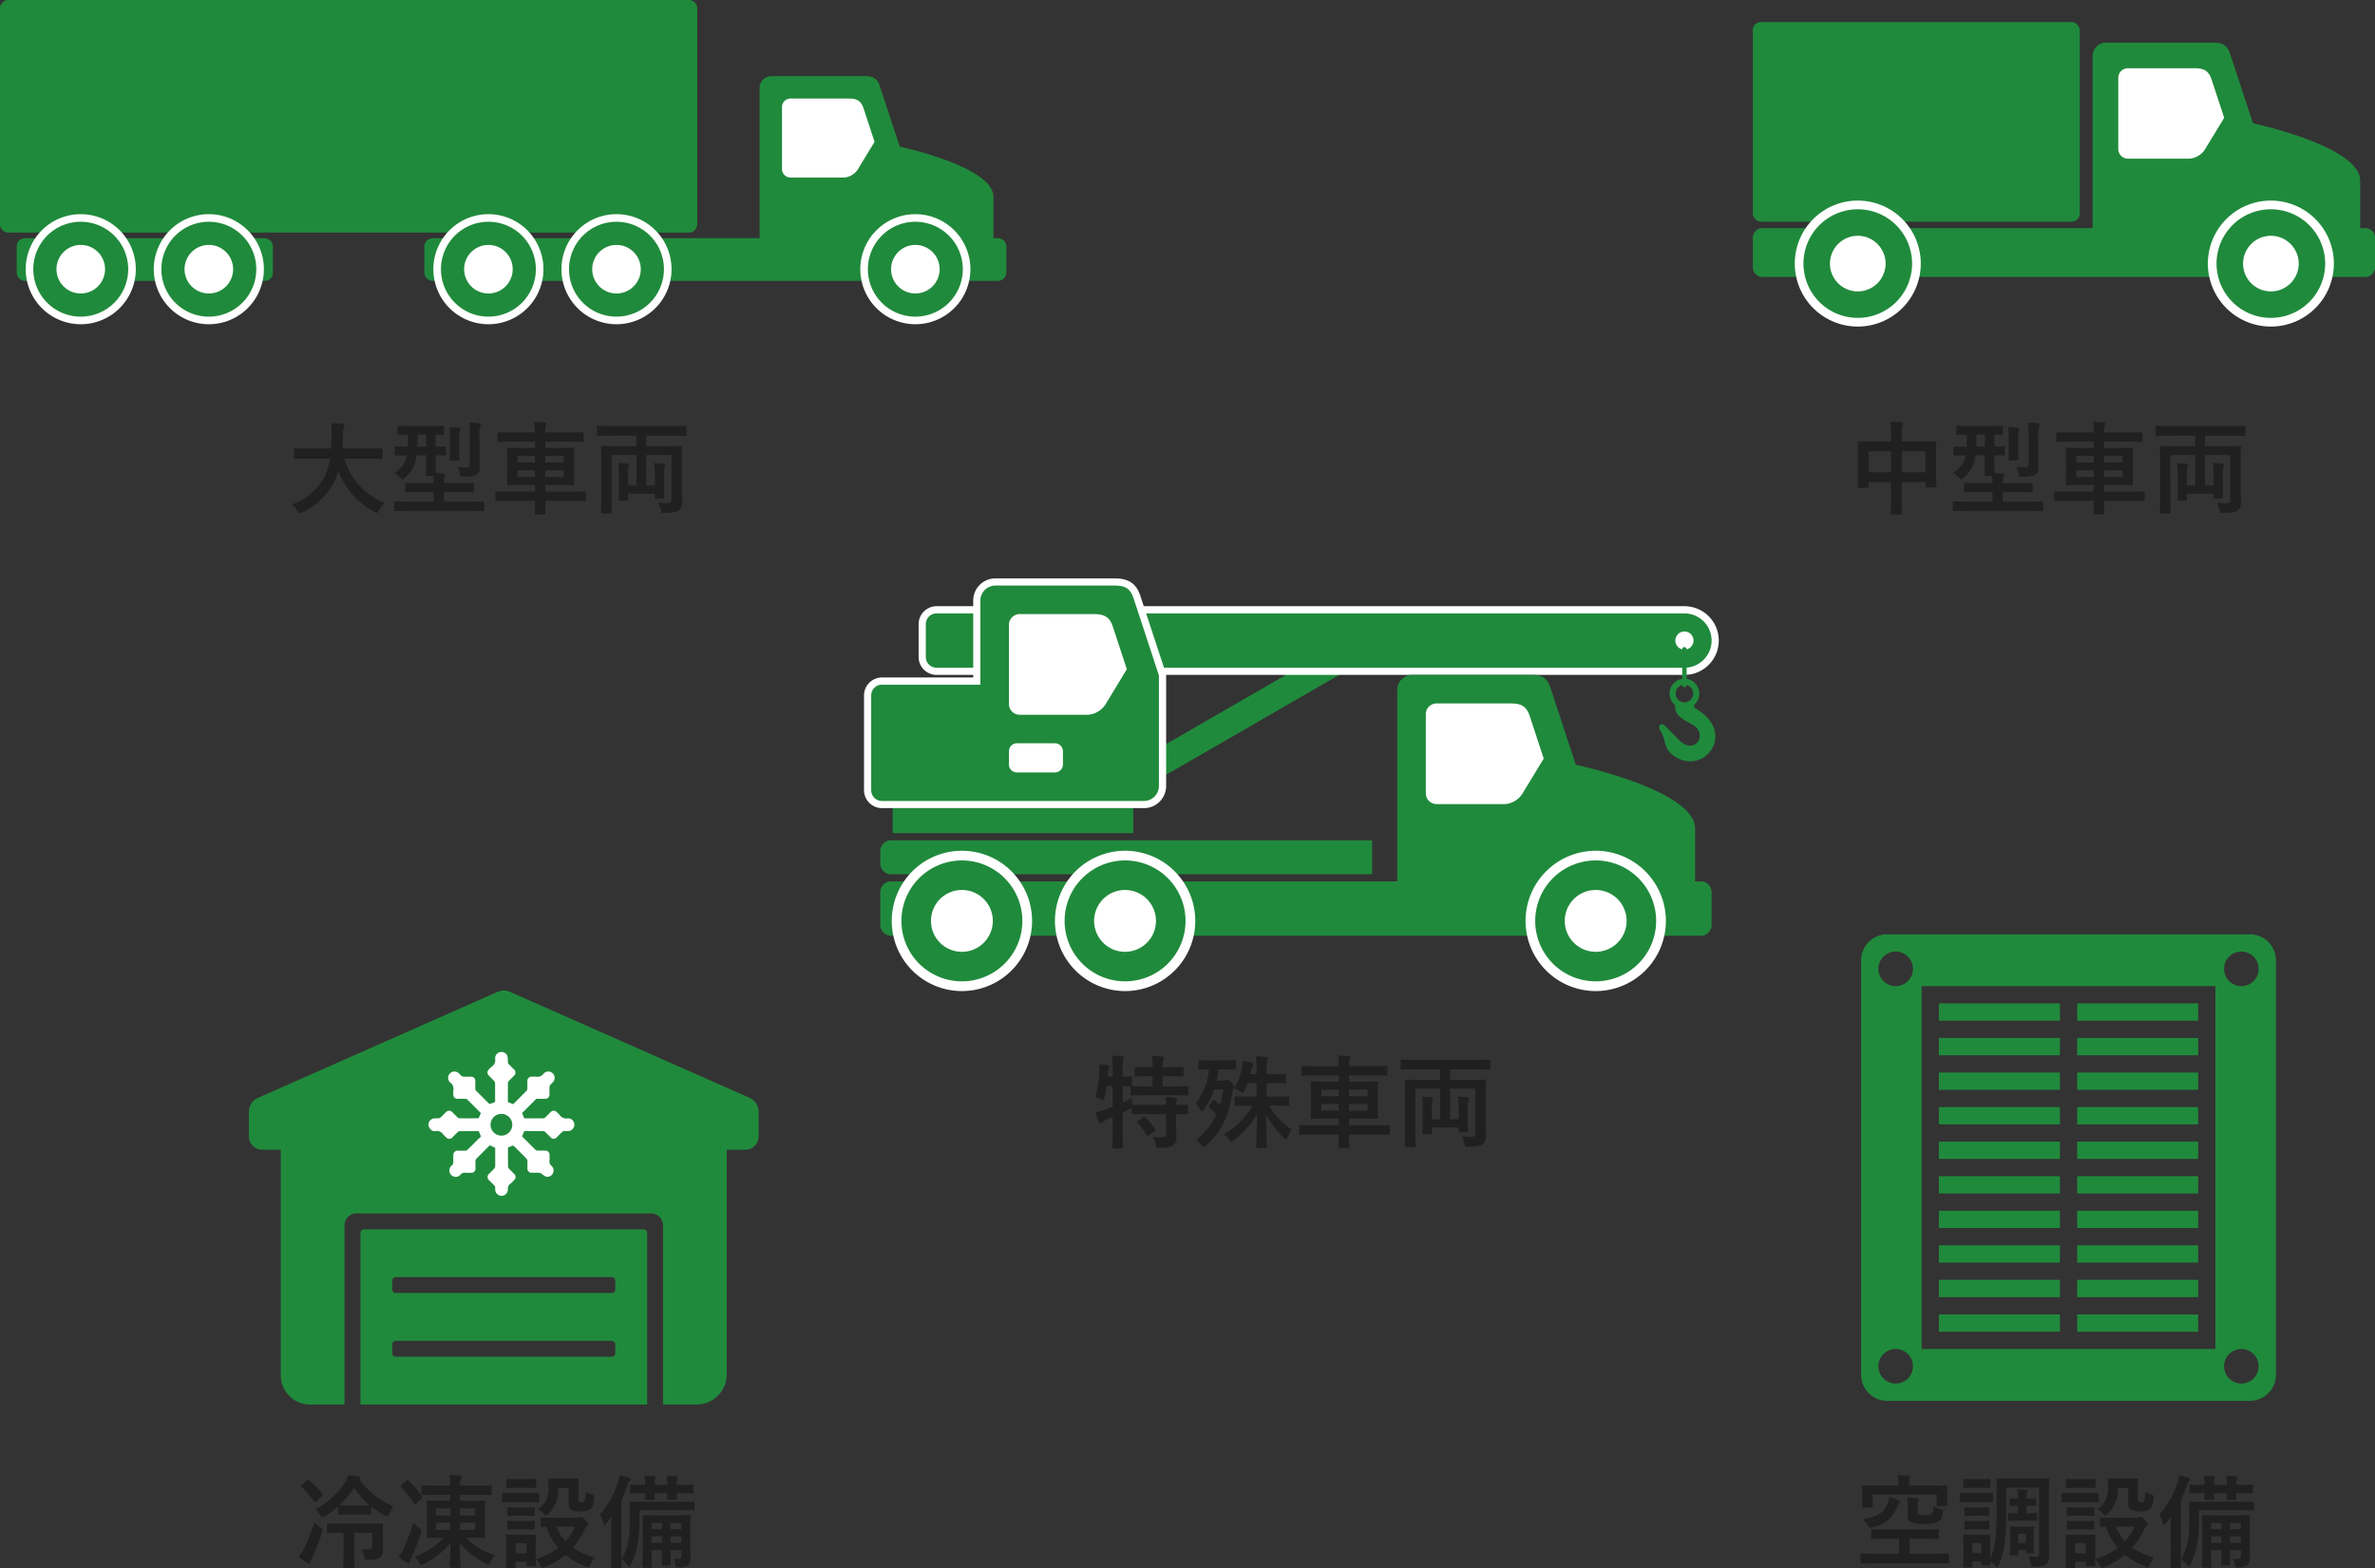 <svg xmlns="http://www.w3.org/2000/svg" width="375.741" height="248.15" viewBox="0 0 375.741 248.15">
  <rect x="0" y="0" width="375.741" height="248.15" fill="#333333" stroke="none"/>
  <g id="Group_2148" data-name="Group 2148" transform="translate(-819 -1290)">
    <g id="Group_2114" data-name="Group 2114" transform="translate(819 1290)">
      <g id="Group_2104" data-name="Group 2104" transform="translate(0 0)">
        <path id="Path_2658" data-name="Path 2658" d="M186.462,361.818a1.337,1.337,0,0,1-1.336-1.335V356.4a1.338,1.338,0,0,1,1.336-1.335h51.705v-23.8a1.863,1.863,0,0,1,1.852-1.846h14.787c1.207,0,1.942.262,2.369,1.545l3.16,9.612c3.626.808,14.818,3.782,14.818,7.924v6.566h.714A1.338,1.338,0,0,1,277.2,356.4v4.082a1.337,1.337,0,0,1-1.335,1.335Z" transform="translate(-117.992 -317.372)" fill="#208a3c" fill-rule="evenodd"/>
        <path id="Path_2659" data-name="Path 2659" d="M249.117,332.768h-9.193a1.338,1.338,0,0,0-1.336,1.335v9.832a1.338,1.338,0,0,0,1.336,1.335h8.548a2.863,2.863,0,0,0,2.065-1.215l2.694-4.437-1.744-5.3C251.059,333.032,250.324,332.768,249.117,332.768Z" transform="translate(-114.869 -317.176)" fill="#fff" fill-rule="evenodd"/>
        <path id="Path_2675" data-name="Path 2675" d="M1.335,0H108.974a1.334,1.334,0,0,1,1.334,1.334V35.471a1.334,1.334,0,0,1-1.334,1.334H1.335A1.335,1.335,0,0,1,0,35.47V1.335A1.335,1.335,0,0,1,1.335,0Z" fill="#208a3c"/>
        <g id="Group_2098" data-name="Group 2098" transform="translate(88.824 33.893)">
          <path id="Path_2660" data-name="Path 2660" d="M214.328,350.059a8.709,8.709,0,1,1-8.709,8.709A8.708,8.708,0,0,1,214.328,350.059Z" transform="translate(-205.619 -350.059)" fill="#fff" fill-rule="evenodd"/>
          <path id="Path_2661" data-name="Path 2661" d="M214.262,351.193a7.508,7.508,0,1,1-7.51,7.508A7.508,7.508,0,0,1,214.262,351.193Z" transform="translate(-205.553 -349.993)" fill="#208a3c" fill-rule="evenodd"/>
          <path id="Path_2662" data-name="Path 2662" d="M214.059,354.658a3.841,3.841,0,1,1-3.841,3.841A3.841,3.841,0,0,1,214.059,354.658Z" transform="translate(-205.35 -349.79)" fill="#fff" fill-rule="evenodd"/>
        </g>
        <rect id="Rectangle_13655" data-name="Rectangle 13655" width="40.534" height="6.752" rx="1.261" transform="translate(2.639 37.696)" fill="#208a3c"/>
        <g id="Group_2101" data-name="Group 2101" transform="translate(4.067 33.893)">
          <g id="Group_2099" data-name="Group 2099">
            <path id="Path_2663" data-name="Path 2663" d="M134.249,350.059a8.709,8.709,0,1,1-8.709,8.709A8.709,8.709,0,0,1,134.249,350.059Z" transform="translate(-125.54 -350.059)" fill="#fff" fill-rule="evenodd"/>
            <path id="Path_2664" data-name="Path 2664" d="M134.182,351.193a7.508,7.508,0,1,1-7.508,7.508A7.508,7.508,0,0,1,134.182,351.193Z" transform="translate(-125.474 -349.993)" fill="#208a3c" fill-rule="evenodd"/>
            <path id="Path_2665" data-name="Path 2665" d="M133.98,354.658a3.841,3.841,0,1,1-3.84,3.841A3.841,3.841,0,0,1,133.98,354.658Z" transform="translate(-125.271 -349.79)" fill="#fff" fill-rule="evenodd"/>
          </g>
          <g id="Group_2100" data-name="Group 2100" transform="translate(20.262)">
            <path id="Path_2666" data-name="Path 2666" d="M153.393,350.059a8.709,8.709,0,1,1-8.709,8.709A8.709,8.709,0,0,1,153.393,350.059Z" transform="translate(-144.684 -350.059)" fill="#fff" fill-rule="evenodd"/>
            <path id="Path_2667" data-name="Path 2667" d="M153.326,351.193a7.508,7.508,0,1,1-7.508,7.508A7.508,7.508,0,0,1,153.326,351.193Z" transform="translate(-144.618 -349.993)" fill="#208a3c" fill-rule="evenodd"/>
            <path id="Path_2668" data-name="Path 2668" d="M153.124,354.658a3.841,3.841,0,1,1-3.84,3.841A3.84,3.84,0,0,1,153.124,354.658Z" transform="translate(-144.415 -349.79)" fill="#fff" fill-rule="evenodd"/>
          </g>
        </g>
        <g id="Group_2102" data-name="Group 2102" transform="translate(68.562 33.893)">
          <path id="Path_2669" data-name="Path 2669" d="M195.184,350.059a8.709,8.709,0,1,1-8.709,8.709A8.709,8.709,0,0,1,195.184,350.059Z" transform="translate(-186.475 -350.059)" fill="#fff" fill-rule="evenodd"/>
          <path id="Path_2670" data-name="Path 2670" d="M195.117,351.193a7.508,7.508,0,1,1-7.508,7.508A7.508,7.508,0,0,1,195.117,351.193Z" transform="translate(-186.409 -349.993)" fill="#208a3c" fill-rule="evenodd"/>
          <path id="Path_2671" data-name="Path 2671" d="M194.915,354.658a3.841,3.841,0,1,1-3.841,3.841A3.84,3.84,0,0,1,194.915,354.658Z" transform="translate(-186.206 -349.79)" fill="#fff" fill-rule="evenodd"/>
        </g>
        <g id="Group_2103" data-name="Group 2103" transform="translate(136.106 33.893)">
          <path id="Path_2672" data-name="Path 2672" d="M259,350.059a8.709,8.709,0,1,1-8.709,8.709A8.709,8.709,0,0,1,259,350.059Z" transform="translate(-250.291 -350.059)" fill="#fff" fill-rule="evenodd"/>
          <path id="Path_2673" data-name="Path 2673" d="M258.933,351.193a7.508,7.508,0,1,1-7.508,7.508A7.508,7.508,0,0,1,258.933,351.193Z" transform="translate(-250.225 -349.993)" fill="#208a3c" fill-rule="evenodd"/>
          <path id="Path_2674" data-name="Path 2674" d="M258.731,354.658a3.841,3.841,0,1,1-3.84,3.841A3.84,3.84,0,0,1,258.731,354.658Z" transform="translate(-250.022 -349.79)" fill="#fff" fill-rule="evenodd"/>
        </g>
      </g>
      <path id="Path_2720" data-name="Path 2720" d="M-25.312-7.552a9.671,9.671,0,0,1-.864,2.832A9.261,9.261,0,0,1-31.36-.32,4.956,4.956,0,0,1-30.448.688c.176.272.24.368.368.368A1.278,1.278,0,0,0-29.7.928a10.5,10.5,0,0,0,5.12-4.992A9.3,9.3,0,0,0-23.968-5.6a12.26,12.26,0,0,0,5.7,6.464,1.029,1.029,0,0,0,.368.16c.128,0,.192-.128.336-.4a5.336,5.336,0,0,1,.928-1.2,10.681,10.681,0,0,1-6.4-6.976h3.824c1.44,0,1.936.032,2.032.032.16,0,.176-.016.176-.192V-9.024c0-.16-.016-.176-.176-.176-.1,0-.592.032-2.032.032h-4.128c.064-.688.08-1.424.1-2.208A2.768,2.768,0,0,1-23.1-12.5a.672.672,0,0,0,.1-.336c0-.112-.128-.192-.288-.224a18.409,18.409,0,0,0-1.84-.128,12.535,12.535,0,0,1,.08,1.856c-.016.784-.032,1.5-.08,2.16H-28.8c-1.44,0-1.936-.032-2.032-.032-.16,0-.176.016-.176.176v1.312c0,.176.016.192.176.192.1,0,.592-.032,2.032-.032ZM-3.024.688C-1.616.688-1.136.72-1.04.72-.88.72-.88.7-.88.544V-.624c0-.144,0-.16-.16-.16-.1,0-.576.032-1.984.032h-4.24v-1.52h2.352c1.568,0,2.112.032,2.208.032.16,0,.176-.016.176-.176V-3.552c0-.176-.016-.192-.176-.192-.1,0-.64.032-2.208.032H-7.264a2.8,2.8,0,0,1,.1-.976.8.8,0,0,0,.08-.336c0-.1-.1-.176-.224-.192-.432-.048-.832-.08-1.264-.1-.016-.272-.016-.752-.016-1.52V-8.1c1.008.016,1.392.032,1.472.032.16,0,.176-.016.176-.192V-9.328c0-.16-.016-.176-.176-.176-.08,0-.464.032-1.472.032v-1.9c.768.016,1.072.032,1.152.032.16,0,.176-.016.176-.176v-1.056c0-.16-.016-.176-.176-.176-.1,0-.56.032-1.952.032h-3.1c-1.392,0-1.856-.032-1.952-.032-.16,0-.176.016-.176.176v1.056c0,.16.016.176.176.176.08,0,.464-.016,1.472-.032v.816c0,.4-.016.752-.032,1.088-1.312,0-1.808-.032-1.888-.032-.16,0-.176.016-.176.176v1.072c0,.176.016.192.176.192.08,0,.544-.016,1.744-.032a5.53,5.53,0,0,1-.224.864,4.223,4.223,0,0,1-1.776,1.9,3.842,3.842,0,0,1,.912.736c.192.208.272.3.368.3.08,0,.176-.08.352-.24a4.754,4.754,0,0,0,1.568-2.128A6.777,6.777,0,0,0-11.6-8.1h1.5v1.264c0,1.168-.032,1.7-.032,1.792,0,.176.016.192.176.192h1.008c.032.384.048.736.048,1.136h-2.112c-1.552,0-2.1-.032-2.192-.032-.176,0-.192.016-.192.192v1.136c0,.16.016.176.192.176.1,0,.64-.032,2.192-.032H-8.9v1.52h-4.1c-1.408,0-1.9-.032-2-.032-.16,0-.16.016-.16.16V.544c0,.16,0,.176.16.176.1,0,.592-.032,2-.032Zm-8.448-10.16c.016-.272.016-.576.016-.88v-1.024h1.36v1.9Zm9.808-1.808a3.965,3.965,0,0,1,.112-1.344.893.893,0,0,0,.1-.368c0-.08-.1-.16-.256-.176-.56-.064-.992-.1-1.6-.112a10.55,10.55,0,0,1,.128,2.032V-6.72c0,.384-.128.528-.592.528a11.689,11.689,0,0,1-1.344-.1,3.83,3.83,0,0,1,.352,1.072c.08.5.1.5.576.5a4.135,4.135,0,0,0,2.08-.32A1.072,1.072,0,0,0-1.648-6.1c0-.56-.016-1.28-.016-2.112Zm-4.656,2.3c0,.976-.032,1.424-.032,1.52,0,.176.016.192.176.192h1.168c.176,0,.192-.016.192-.192,0-.1-.032-.544-.032-1.52V-10.96a2.805,2.805,0,0,1,.1-1.056.526.526,0,0,0,.064-.272c0-.08-.08-.16-.24-.176-.544-.048-.9-.08-1.5-.1a9.077,9.077,0,0,1,.112,1.6ZM7.12-.9C7.1.352,7.088.992,7.088,1.072c0,.16.016.176.176.176H8.592c.176,0,.192-.016.192-.176,0-.064-.032-.72-.032-1.968H13.04c1.408,0,1.888.032,1.984.032.144,0,.16-.016.16-.176V-2.208c0-.16-.016-.176-.16-.176-.1,0-.576.032-1.984.032H8.752V-3.408h2.176c1.568,0,2.128.032,2.224.032.16,0,.176-.016.176-.176,0-.1-.032-.512-.032-1.52V-7.584c0-.992.032-1.424.032-1.52,0-.176-.016-.192-.176-.192-.1,0-.656.032-2.224.032H8.752v-.992H12.56c1.472,0,1.984.032,2.08.032.16,0,.176-.016.176-.192v-1.168c0-.144-.016-.16-.176-.16-.1,0-.608.032-2.08.032H8.752a3.063,3.063,0,0,1,.1-1.088.562.562,0,0,0,.08-.32c0-.08-.1-.16-.24-.176-.544-.064-1.1-.1-1.7-.112a12.251,12.251,0,0,1,.128,1.7H3.456c-1.472,0-1.968-.032-2.064-.032-.176,0-.192.016-.192.16v1.168c0,.176.016.192.192.192.1,0,.592-.032,2.064-.032H7.12v.992H5.1C3.552-9.264,2.992-9.3,2.88-9.3c-.16,0-.176.016-.176.192,0,.1.032.528.032,1.52v2.512c0,1.008-.032,1.424-.032,1.52,0,.16.016.176.176.176.112,0,.672-.032,2.224-.032H7.12v1.056h-4.1c-1.408,0-1.888-.032-1.984-.032-.144,0-.16.016-.16.176V-1.04c0,.16.016.176.16.176.1,0,.576-.032,1.984-.032Zm4.544-3.776H8.752v-1.04h2.912Zm0-3.328v1.04H8.752V-8Zm-7.3,1.04V-8H7.12v1.04Zm0,2.288v-1.04H7.12v1.04Zm18.8-6.528v1.648H19.984c-1.568,0-2.112-.032-2.224-.032-.16,0-.176.016-.176.176,0,.112.032.816.032,2.3v5.776c0,1.488-.032,2.16-.032,2.272,0,.16.016.176.176.176H19.1c.16,0,.176-.016.176-.176,0-.1-.032-.784-.032-2.176V-8.144h3.936v4.832H21.856v-1.44a6.152,6.152,0,0,1,.064-1.456,1.377,1.377,0,0,0,.112-.4c0-.08-.08-.16-.24-.176-.4-.048-1.04-.08-1.5-.1A14.618,14.618,0,0,1,20.4-4.752v2.208c0,.912-.032,1.328-.032,1.44,0,.16.016.176.176.176H21.68c.16,0,.176-.016.176-.176v-.912H26.08v.592c0,.16.016.176.176.176h1.136c.16,0,.176-.016.176-.176,0-.1-.032-.48-.032-1.392V-4.752A6.152,6.152,0,0,1,27.6-6.24a1.082,1.082,0,0,0,.112-.368c0-.08-.08-.16-.24-.176-.368-.048-1.008-.08-1.5-.1a14.244,14.244,0,0,1,.112,2.128v1.44H24.736V-8.144H28.72v7.088c0,.416-.128.512-.512.512-.464,0-1.04,0-1.632-.048a4,4,0,0,1,.448,1.1c.1.512.1.512.608.5,1.408-.016,2-.16,2.3-.416A1.61,1.61,0,0,0,30.4-.72c0-.56-.032-1.392-.032-2.784V-6.992c0-1.52.032-2.32.032-2.416,0-.16-.016-.176-.176-.176-.112,0-.656.032-2.224.032H24.72V-11.2h4.192c1.44,0,1.92.032,2.016.032.16,0,.176-.016.176-.176V-12.56c0-.176-.016-.192-.176-.192-.1,0-.576.032-2.016.032H19.1c-1.44,0-1.92-.032-2.016-.032-.16,0-.176.016-.176.192v1.216c0,.16.016.176.176.176.1,0,.576-.032,2.016-.032Z" transform="translate(77.513 80.152)" fill="#212020"/>
    </g>
    <g id="Group_2113" data-name="Group 2113" transform="translate(1096.307 1293.494)">
      <path id="Path_2719" data-name="Path 2719" d="M-24.96-10.288h-2.9c-1.536,0-2.064-.032-2.176-.032-.16,0-.176.016-.176.176,0,.1.032.608.032,2.24v1.648c0,2.56-.032,3.04-.032,3.136,0,.176.016.192.176.192h1.36c.16,0,.176-.016.176-.192v-.736h3.536v2c0,1.888-.032,2.832-.032,2.928,0,.16.016.176.176.176h1.424c.16,0,.176-.016.176-.176,0-.08-.032-1.056-.032-2.96V-3.856H-19.5v.672c0,.16.016.176.176.176h1.36c.16,0,.176-.016.176-.176,0-.1-.032-.56-.032-3.12V-8.16c0-1.392.032-1.888.032-1.984,0-.16-.016-.176-.176-.176-.112,0-.64.032-2.176.032h-3.1v-1.2a3.809,3.809,0,0,1,.128-1.3.728.728,0,0,0,.08-.32c0-.112-.128-.176-.272-.192-.544-.064-1.184-.1-1.776-.112a11.987,11.987,0,0,1,.128,2.048ZM-19.5-8.736v3.328h-3.744V-8.736Zm-8.992,0h3.536v3.328H-28.5ZM-3.024.688C-1.616.688-1.136.72-1.04.72-.88.72-.88.7-.88.544V-.624c0-.144,0-.16-.16-.16-.1,0-.576.032-1.984.032h-4.24v-1.52h2.352c1.568,0,2.112.032,2.208.032.16,0,.176-.016.176-.176V-3.552c0-.176-.016-.192-.176-.192-.1,0-.64.032-2.208.032H-7.264a2.8,2.8,0,0,1,.1-.976.8.8,0,0,0,.08-.336c0-.1-.1-.176-.224-.192-.432-.048-.832-.08-1.264-.1-.016-.272-.016-.752-.016-1.52V-8.1c1.008.016,1.392.032,1.472.032.16,0,.176-.016.176-.192V-9.328c0-.16-.016-.176-.176-.176-.08,0-.464.032-1.472.032v-1.9c.768.016,1.072.032,1.152.032.16,0,.176-.016.176-.176v-1.056c0-.16-.016-.176-.176-.176-.1,0-.56.032-1.952.032h-3.1c-1.392,0-1.856-.032-1.952-.032-.16,0-.176.016-.176.176v1.056c0,.16.016.176.176.176.08,0,.464-.016,1.472-.032v.816c0,.4-.016.752-.032,1.088-1.312,0-1.808-.032-1.888-.032-.16,0-.176.016-.176.176v1.072c0,.176.016.192.176.192.08,0,.544-.016,1.744-.032a5.53,5.53,0,0,1-.224.864,4.223,4.223,0,0,1-1.776,1.9,3.842,3.842,0,0,1,.912.736c.192.208.272.3.368.3.08,0,.176-.08.352-.24a4.754,4.754,0,0,0,1.568-2.128A6.777,6.777,0,0,0-11.6-8.1h1.5v1.264c0,1.168-.032,1.7-.032,1.792,0,.176.016.192.176.192h1.008c.032.384.048.736.048,1.136h-2.112c-1.552,0-2.1-.032-2.192-.032-.176,0-.192.016-.192.192v1.136c0,.16.016.176.192.176.1,0,.64-.032,2.192-.032H-8.9v1.52h-4.1c-1.408,0-1.9-.032-2-.032-.16,0-.16.016-.16.16V.544c0,.16,0,.176.16.176.1,0,.592-.032,2-.032Zm-8.448-10.16c.016-.272.016-.576.016-.88v-1.024h1.36v1.9Zm9.808-1.808a3.965,3.965,0,0,1,.112-1.344.893.893,0,0,0,.1-.368c0-.08-.1-.16-.256-.176-.56-.064-.992-.1-1.6-.112a10.55,10.55,0,0,1,.128,2.032V-6.72c0,.384-.128.528-.592.528a11.689,11.689,0,0,1-1.344-.1,3.83,3.83,0,0,1,.352,1.072c.08.5.1.5.576.5a4.135,4.135,0,0,0,2.08-.32A1.072,1.072,0,0,0-1.648-6.1c0-.56-.016-1.28-.016-2.112Zm-4.656,2.3c0,.976-.032,1.424-.032,1.52,0,.176.016.192.176.192h1.168c.176,0,.192-.016.192-.192,0-.1-.032-.544-.032-1.52V-10.96a2.805,2.805,0,0,1,.1-1.056.526.526,0,0,0,.064-.272c0-.08-.08-.16-.24-.176-.544-.048-.9-.08-1.5-.1a9.077,9.077,0,0,1,.112,1.6ZM7.12-.9C7.1.352,7.088.992,7.088,1.072c0,.16.016.176.176.176H8.592c.176,0,.192-.016.192-.176,0-.064-.032-.72-.032-1.968H13.04c1.408,0,1.888.032,1.984.032.144,0,.16-.016.16-.176V-2.208c0-.16-.016-.176-.16-.176-.1,0-.576.032-1.984.032H8.752V-3.408h2.176c1.568,0,2.128.032,2.224.032.16,0,.176-.016.176-.176,0-.1-.032-.512-.032-1.52V-7.584c0-.992.032-1.424.032-1.52,0-.176-.016-.192-.176-.192-.1,0-.656.032-2.224.032H8.752v-.992H12.56c1.472,0,1.984.032,2.08.032.16,0,.176-.016.176-.192v-1.168c0-.144-.016-.16-.176-.16-.1,0-.608.032-2.08.032H8.752a3.063,3.063,0,0,1,.1-1.088.562.562,0,0,0,.08-.32c0-.08-.1-.16-.24-.176-.544-.064-1.1-.1-1.7-.112a12.251,12.251,0,0,1,.128,1.7H3.456c-1.472,0-1.968-.032-2.064-.032-.176,0-.192.016-.192.16v1.168c0,.176.016.192.192.192.1,0,.592-.032,2.064-.032H7.12v.992H5.1C3.552-9.264,2.992-9.3,2.88-9.3c-.16,0-.176.016-.176.192,0,.1.032.528.032,1.52v2.512c0,1.008-.032,1.424-.032,1.52,0,.16.016.176.176.176.112,0,.672-.032,2.224-.032H7.12v1.056h-4.1c-1.408,0-1.888-.032-1.984-.032-.144,0-.16.016-.16.176V-1.04c0,.16.016.176.16.176.1,0,.576-.032,1.984-.032Zm4.544-3.776H8.752v-1.04h2.912Zm0-3.328v1.04H8.752V-8Zm-7.3,1.04V-8H7.12v1.04Zm0,2.288v-1.04H7.12v1.04Zm18.8-6.528v1.648H19.984c-1.568,0-2.112-.032-2.224-.032-.16,0-.176.016-.176.176,0,.112.032.816.032,2.3v5.776c0,1.488-.032,2.16-.032,2.272,0,.16.016.176.176.176H19.1c.16,0,.176-.016.176-.176,0-.1-.032-.784-.032-2.176V-8.144h3.936v4.832H21.856v-1.44a6.152,6.152,0,0,1,.064-1.456,1.377,1.377,0,0,0,.112-.4c0-.08-.08-.16-.24-.176-.4-.048-1.04-.08-1.5-.1A14.618,14.618,0,0,1,20.4-4.752v2.208c0,.912-.032,1.328-.032,1.44,0,.16.016.176.176.176H21.68c.16,0,.176-.016.176-.176v-.912H26.08v.592c0,.16.016.176.176.176h1.136c.16,0,.176-.016.176-.176,0-.1-.032-.48-.032-1.392V-4.752A6.152,6.152,0,0,1,27.6-6.24a1.082,1.082,0,0,0,.112-.368c0-.08-.08-.16-.24-.176-.368-.048-1.008-.08-1.5-.1a14.244,14.244,0,0,1,.112,2.128v1.44H24.736V-8.144H28.72v7.088c0,.416-.128.512-.512.512-.464,0-1.04,0-1.632-.048a4,4,0,0,1,.448,1.1c.1.512.1.512.608.5,1.408-.016,2-.16,2.3-.416A1.61,1.61,0,0,0,30.4-.72c0-.56-.032-1.392-.032-2.784V-6.992c0-1.52.032-2.32.032-2.416,0-.16-.016-.176-.176-.176-.112,0-.656.032-2.224.032H24.72V-11.2h4.192c1.44,0,1.92.032,2.016.032.16,0,.176-.016.176-.176V-12.56c0-.176-.016-.192-.176-.192-.1,0-.576.032-2.016.032H19.1c-1.44,0-1.92-.032-2.016-.032-.16,0-.176.016-.176.192v1.216c0,.16.016.176.176.176.1,0,.576-.032,2.016-.032Z" transform="translate(46.818 76.658)" fill="#212020"/>
      <g id="Group_2107" data-name="Group 2107" transform="translate(0 0)">
        <path id="Path_2676" data-name="Path 2676" d="M267.473,282.39V255.149a2.132,2.132,0,0,1,2.12-2.114h16.922c1.381,0,2.223.3,2.712,1.77l3.616,11c4.151.925,16.959,4.329,16.959,9.072v7.515h.818a1.529,1.529,0,0,1,1.527,1.526v4.672a1.531,1.531,0,0,1-1.527,1.529H215.242a1.532,1.532,0,0,1-1.529-1.529v-4.672a1.53,1.53,0,0,1,1.529-1.526Z" transform="translate(-213.713 -249.787)" fill="#208a3c" fill-rule="evenodd"/>
        <rect id="Rectangle_13656" data-name="Rectangle 13656" width="51.721" height="31.583" rx="1.261" transform="translate(0)" fill="#208a3c"/>
        <path id="Path_2677" data-name="Path 2677" d="M273.493,256.385H262.97a1.53,1.53,0,0,0-1.527,1.527v11.252a1.53,1.53,0,0,0,1.527,1.527h9.784a3.275,3.275,0,0,0,2.362-1.391l3.083-5.078-2-6.07C275.716,256.685,274.873,256.385,273.493,256.385Z" transform="translate(-203.626 -249.079)" fill="#fff" fill-rule="evenodd"/>
        <g id="Group_2105" data-name="Group 2105" transform="translate(6.639 28.251)">
          <path id="Path_2678" data-name="Path 2678" d="M229.16,273.676a9.967,9.967,0,1,1-9.966,9.967A9.966,9.966,0,0,1,229.16,273.676Z" transform="translate(-219.194 -273.676)" fill="#fff" fill-rule="evenodd"/>
          <path id="Path_2679" data-name="Path 2679" d="M228.921,274.81a8.593,8.593,0,1,1-8.593,8.593A8.593,8.593,0,0,1,228.921,274.81Z" transform="translate(-218.954 -273.436)" fill="#208a3c" fill-rule="evenodd"/>
          <path id="Path_2680" data-name="Path 2680" d="M228.189,278.275a4.4,4.4,0,1,1-4.4,4.4A4.4,4.4,0,0,1,228.189,278.275Z" transform="translate(-218.222 -272.704)" fill="#fff" fill-rule="evenodd"/>
        </g>
        <g id="Group_2106" data-name="Group 2106" transform="translate(71.991 28.251)">
          <path id="Path_2681" data-name="Path 2681" d="M283.112,273.676a9.967,9.967,0,1,1-9.967,9.967A9.967,9.967,0,0,1,283.112,273.676Z" transform="translate(-273.145 -273.676)" fill="#fff" fill-rule="evenodd"/>
          <path id="Path_2682" data-name="Path 2682" d="M282.872,274.81a8.593,8.593,0,1,1-8.593,8.593A8.594,8.594,0,0,1,282.872,274.81Z" transform="translate(-272.905 -273.436)" fill="#208a3c" fill-rule="evenodd"/>
          <path id="Path_2683" data-name="Path 2683" d="M282.14,278.275a4.4,4.4,0,1,1-4.395,4.4A4.4,4.4,0,0,1,282.14,278.275Z" transform="translate(-272.173 -272.704)" fill="#fff" fill-rule="evenodd"/>
        </g>
      </g>
    </g>
    <g id="Group_2115" data-name="Group 2115" transform="translate(955.695 1381.531)">
      <path id="Path_2721" data-name="Path 2721" d="M-18.608-4.128c1.184.016,1.632.032,1.712.032.16,0,.176-.016.176-.176V-5.44c0-.16-.016-.176-.176-.176-.08,0-.528.032-1.712.032a1.248,1.248,0,0,1,.1-.64.506.506,0,0,0,.1-.272c0-.08-.1-.16-.256-.192A13.787,13.787,0,0,0-20.3-6.864a6.043,6.043,0,0,1,.112,1.28h-3.152c-1.52,0-2.032-.032-2.128-.032h-.08c-.032-.352-.048-.752-.048-1.056-.512.272-1.008.5-1.472.72V-8.56c.816.016,1.152.032,1.264.032-.032.032-.032.064-.032.144v1.136c0,.16.016.176.176.176.1,0,.624-.032,2.16-.032h4.512c1.52,0,2.048.032,2.128.032.16,0,.176-.016.176-.176V-8.384c0-.144-.016-.16-.176-.16-.08,0-.608.032-2.128.032h-1.76v-1.6h1.12c1.44,0,1.92.032,2.016.032.16,0,.176-.016.176-.176v-1.136c0-.16-.016-.176-.176-.176-.1,0-.576.032-2.016.032h-1.12a3.625,3.625,0,0,1,.112-1.216.817.817,0,0,0,.1-.32c0-.1-.1-.144-.256-.16-.56-.064-1.056-.112-1.68-.128a9.163,9.163,0,0,1,.144,1.824h-.656c-1.424,0-1.888-.032-1.984-.032-.176,0-.192.016-.192.176v1.136c0,.16.016.176.192.176.1,0,.56-.032,1.984-.032h.656v1.6H-23.5c-1.456,0-2-.032-2.128-.032.032-.016.048-.064.048-.16V-9.936c0-.144-.016-.16-.192-.16-.08,0-.416.032-1.3.032v-.928a6.572,6.572,0,0,1,.1-1.776.89.89,0,0,0,.1-.336c0-.08-.1-.144-.256-.16-.56-.064-1.04-.1-1.648-.112a17.011,17.011,0,0,1,.128,2.416v.9h-.768l.064-.784a1.859,1.859,0,0,1,.08-.544.531.531,0,0,0,.08-.256c0-.1-.064-.144-.256-.192-.4-.08-.88-.144-1.3-.192a7.4,7.4,0,0,1,.016,1.024,17.432,17.432,0,0,1-.672,4.192,5.788,5.788,0,0,1,.88.32,1.029,1.029,0,0,0,.368.16c.1,0,.128-.112.192-.384A17.013,17.013,0,0,0-29.6-8.56h.944v3.28q-.6.24-1.2.432a8.124,8.124,0,0,1-1.488.432,14.8,14.8,0,0,0,.528,1.552c.064.144.128.176.24.176a.384.384,0,0,0,.272-.144,1.593,1.593,0,0,1,.528-.32l1.12-.48V-1.68c0,1.808-.032,2.7-.032,2.8,0,.16.016.176.176.176h1.28c.176,0,.192-.016.192-.176,0-.08-.032-.992-.032-2.816V-4.368c.384-.192.768-.368,1.12-.56a2.468,2.468,0,0,0,.3-.16v.816c0,.16.016.176.176.176.1,0,.608-.032,2.128-.032h3.152V-.96c0,.352-.1.48-.448.5A12.279,12.279,0,0,1-22.352-.5a3.432,3.432,0,0,1,.5,1.2c.112.512.128.5.608.5A4.172,4.172,0,0,0-19.12.848a1.478,1.478,0,0,0,.544-1.36c0-.56-.032-1.248-.032-1.984Zm-6.064,1.056c-.176.112-.192.144-.08.288a9.946,9.946,0,0,1,1.472,2c.032.08.064.128.112.128s.1-.032.192-.1l.96-.688c.176-.128.192-.16.1-.3A12.715,12.715,0,0,0-23.472-3.6c-.112-.112-.16-.112-.336-.016Zm18.784-7.376h-.976l.16-.688a1.888,1.888,0,0,1,.192-.624.521.521,0,0,0,.128-.288c0-.112-.128-.16-.336-.224-.368-.1-.928-.224-1.344-.288a5.37,5.37,0,0,1-.1,1.008A11.657,11.657,0,0,1-9.44-8.128a3.13,3.13,0,0,1,.992.448A.886.886,0,0,0-8.08-7.5c.1,0,.16-.08.256-.288.192-.4.352-.816.512-1.232h1.424V-6.9h-1.2c-1.488,0-2-.032-2.1-.032-.16,0-.176.016-.176.176V-5.6c0,.16.016.176.176.176.1,0,.608-.032,2.1-.032h.576A12.909,12.909,0,0,1-11.024-.912a3.884,3.884,0,0,1,.832.864c.144.208.224.3.3.3s.176-.064.352-.192A13.569,13.569,0,0,0-5.808-4.192c-.032,2.976-.128,4.944-.128,5.28,0,.144.016.16.176.16h1.328c.16,0,.176-.016.176-.16,0-.32-.112-2.256-.128-5.232A13.009,13.009,0,0,0-1.536-.352c.16.144.272.224.336.224.1,0,.144-.1.224-.32A5.164,5.164,0,0,1-.32-1.7a11.18,11.18,0,0,1-3.568-3.76h.88c1.488,0,2,.032,2.1.032.16,0,.176-.016.176-.176V-6.752c0-.16-.016-.176-.176-.176-.1,0-.608.032-2.1.032H-4.3V-9.024h.96c1.376,0,1.84.032,1.936.032.16,0,.176-.016.176-.176V-10.3c0-.16-.016-.176-.176-.176-.1,0-.56.032-1.936.032H-4.3v-.544a5.59,5.59,0,0,1,.112-1.68,1.034,1.034,0,0,0,.1-.336c0-.08-.1-.144-.256-.16-.56-.064-1.072-.1-1.648-.112a15.756,15.756,0,0,1,.112,2.32ZM-13.2-12.64c-1.232,0-1.632-.032-1.728-.032-.144,0-.16.016-.16.176v1.152c0,.16.016.176.16.176.08,0,.464-.032,1.5-.032a9.606,9.606,0,0,1-2.1,5.36,3.9,3.9,0,0,1,.72,1.072c.08.16.144.24.224.24s.16-.08.288-.24a11.889,11.889,0,0,0,1.7-3.248h1.424a15.407,15.407,0,0,1-.512,2.48c-.256-.256-.512-.512-.8-.768a.216.216,0,0,0-.16-.08c-.048,0-.1.032-.16.128l-.544.752a.306.306,0,0,0-.08.192c0,.048.032.1.112.16a12.149,12.149,0,0,1,1.072,1.12A10.68,10.68,0,0,1-15.424-.064a3.618,3.618,0,0,1,.832.816c.16.224.24.336.336.336.08,0,.176-.08.368-.24,2.4-2.16,3.632-4.56,4.192-8.528a1.23,1.23,0,0,1,.144-.512.618.618,0,0,0,.128-.336c0-.144-.1-.3-.48-.64-.384-.352-.5-.416-.592-.416a.543.543,0,0,0-.224.08.572.572,0,0,1-.336.08h-1.136A14.2,14.2,0,0,0-11.9-11.2h.848c1.232,0,1.632.032,1.728.032.176,0,.192-.016.192-.176V-12.5c0-.16-.016-.176-.192-.176-.1,0-.5.032-1.728.032ZM7.12-.9C7.1.352,7.088.992,7.088,1.072c0,.16.016.176.176.176H8.592c.176,0,.192-.016.192-.176,0-.064-.032-.72-.032-1.968H13.04c1.408,0,1.888.032,1.984.032.144,0,.16-.016.16-.176V-2.208c0-.16-.016-.176-.16-.176-.1,0-.576.032-1.984.032H8.752V-3.408h2.176c1.568,0,2.128.032,2.224.032.16,0,.176-.016.176-.176,0-.1-.032-.512-.032-1.52V-7.584c0-.992.032-1.424.032-1.52,0-.176-.016-.192-.176-.192-.1,0-.656.032-2.224.032H8.752v-.992H12.56c1.472,0,1.984.032,2.08.032.16,0,.176-.016.176-.192v-1.168c0-.144-.016-.16-.176-.16-.1,0-.608.032-2.08.032H8.752a3.063,3.063,0,0,1,.1-1.088.562.562,0,0,0,.08-.32c0-.08-.1-.16-.24-.176-.544-.064-1.1-.1-1.7-.112a12.251,12.251,0,0,1,.128,1.7H3.456c-1.472,0-1.968-.032-2.064-.032-.176,0-.192.016-.192.16v1.168c0,.176.016.192.192.192.1,0,.592-.032,2.064-.032H7.12v.992H5.1C3.552-9.264,2.992-9.3,2.88-9.3c-.16,0-.176.016-.176.192,0,.1.032.528.032,1.52v2.512c0,1.008-.032,1.424-.032,1.52,0,.16.016.176.176.176.112,0,.672-.032,2.224-.032H7.12v1.056h-4.1c-1.408,0-1.888-.032-1.984-.032-.144,0-.16.016-.16.176V-1.04c0,.16.016.176.16.176.1,0,.576-.032,1.984-.032Zm4.544-3.776H8.752v-1.04h2.912Zm0-3.328v1.04H8.752V-8Zm-7.3,1.04V-8H7.12v1.04Zm0,2.288v-1.04H7.12v1.04Zm18.8-6.528v1.648H19.984c-1.568,0-2.112-.032-2.224-.032-.16,0-.176.016-.176.176,0,.112.032.816.032,2.3v5.776c0,1.488-.032,2.16-.032,2.272,0,.16.016.176.176.176H19.1c.16,0,.176-.016.176-.176,0-.1-.032-.784-.032-2.176V-8.144h3.936v4.832H21.856v-1.44a6.152,6.152,0,0,1,.064-1.456,1.377,1.377,0,0,0,.112-.4c0-.08-.08-.16-.24-.176-.4-.048-1.04-.08-1.5-.1A14.618,14.618,0,0,1,20.4-4.752v2.208c0,.912-.032,1.328-.032,1.44,0,.16.016.176.176.176H21.68c.16,0,.176-.016.176-.176v-.912H26.08v.592c0,.16.016.176.176.176h1.136c.16,0,.176-.016.176-.176,0-.1-.032-.48-.032-1.392V-4.752A6.152,6.152,0,0,1,27.6-6.24a1.082,1.082,0,0,0,.112-.368c0-.08-.08-.16-.24-.176-.368-.048-1.008-.08-1.5-.1a14.244,14.244,0,0,1,.112,2.128v1.44H24.736V-8.144H28.72v7.088c0,.416-.128.512-.512.512-.464,0-1.04,0-1.632-.048a4,4,0,0,1,.448,1.1c.1.512.1.512.608.5,1.408-.016,2-.16,2.3-.416A1.61,1.61,0,0,0,30.4-.72c0-.56-.032-1.392-.032-2.784V-6.992c0-1.52.032-2.32.032-2.416,0-.16-.016-.176-.176-.176-.112,0-.656.032-2.224.032H24.72V-11.2h4.192c1.44,0,1.92.032,2.016.032.16,0,.176-.016.176-.176V-12.56c0-.176-.016-.192-.176-.192-.1,0-.576.032-2.016.032H19.1c-1.44,0-1.92-.032-2.016-.032-.16,0-.176.016-.176.192v1.216c0,.16.016.176.176.176.1,0,.576-.032,2.016-.032Z" transform="translate(67.987 88.907)" fill="#212020"/>
      <g id="Group_2112" data-name="Group 2112" transform="translate(0 0)">
        <path id="Rectangle_13657" data-name="Rectangle 13657" d="M.99,0H45.545a.991.991,0,0,1,.991.991V3.223a.989.989,0,0,1-.989.989H.989A.989.989,0,0,1,0,3.223V.99A.99.99,0,0,1,.99,0Z" transform="matrix(0.866, -0.5, 0.5, 0.866, 40.026, 30.7)" fill="#208a3c"/>
        <path id="Path_2684" data-name="Path 2684" d="M312.649,561.378a2.839,2.839,0,0,1-2.836-2.835v-5.2a2.839,2.839,0,0,1,2.836-2.835h118.32a5.435,5.435,0,1,1,0,10.87Z" transform="translate(-301.176 -546.106)" fill="#fff" fill-rule="evenodd"/>
        <path id="Path_2685" data-name="Path 2685" d="M307.014,583.348a1.7,1.7,0,0,1-1.7-1.7v-1.966a1.7,1.7,0,0,1,1.7-1.7h76.12v5.367Z" transform="translate(-302.744 -536.531)" fill="#208a3c" fill-rule="evenodd"/>
        <path id="Path_2686" data-name="Path 2686" d="M387.1,584.747V560.924a2.374,2.374,0,0,1,2.36-2.355H408.3c1.537,0,2.475.336,3.019,1.97l4.025,12.245c4.621,1.03,18.879,4.821,18.879,10.1v8.365h.91a1.705,1.705,0,0,1,1.7,1.7v5.2a1.706,1.706,0,0,1-1.7,1.7H307.014a1.706,1.706,0,0,1-1.7-1.7v-5.2a1.705,1.705,0,0,1,1.7-1.7H387.1Z" transform="translate(-302.744 -543.297)" fill="#208a3c" fill-rule="evenodd"/>
        <path id="Path_2687" data-name="Path 2687" d="M382.729,561.919H371.016a1.7,1.7,0,0,0-1.7,1.7v12.526a1.705,1.705,0,0,0,1.7,1.7h10.891a3.65,3.65,0,0,0,2.631-1.55l3.432-5.653-2.221-6.758C385.2,562.253,384.265,561.919,382.729,561.919Z" transform="translate(-280.438 -542.129)" fill="#fff" fill-rule="evenodd"/>
        <g id="Group_2108" data-name="Group 2108" transform="translate(104.659 43.107)">
          <path id="Path_2688" data-name="Path 2688" d="M392.112,579.21a11.1,11.1,0,1,1-11.094,11.1A11.1,11.1,0,0,1,392.112,579.21Z" transform="translate(-381.018 -579.21)" fill="#fff" fill-rule="evenodd"/>
          <path id="Path_2689" data-name="Path 2689" d="M391.717,580.344a9.566,9.566,0,1,1-9.566,9.568A9.568,9.568,0,0,1,391.717,580.344Z" transform="translate(-380.623 -578.815)" fill="#208a3c" fill-rule="evenodd"/>
          <path id="Path_2690" data-name="Path 2690" d="M390.509,583.81a4.892,4.892,0,1,1-4.892,4.894A4.893,4.893,0,0,1,390.509,583.81Z" transform="translate(-379.415 -577.607)" fill="#fff" fill-rule="evenodd"/>
        </g>
        <path id="Path_2691" data-name="Path 2691" d="M312.356,559.953a1.706,1.706,0,0,1-1.7-1.7v-5.2a1.705,1.705,0,0,1,1.7-1.7h118.32a4.3,4.3,0,0,1,0,8.6Z" transform="translate(-300.883 -545.813)" fill="#208a3c" fill-rule="evenodd"/>
        <rect id="Rectangle_13658" data-name="Rectangle 13658" width="38.055" height="3.955" transform="translate(4.537 36.36)" fill="#208a3c"/>
        <path id="Path_2692" data-name="Path 2692" d="M400.027,553.474a1.436,1.436,0,1,0,1.438,1.436A1.435,1.435,0,0,0,400.027,553.474Z" transform="translate(-270.234 -545.073)" fill="#fff" fill-rule="evenodd"/>
        <path id="Path_2693" data-name="Path 2693" d="M400.689,559.012A2.352,2.352,0,0,0,399,563a.6.6,0,0,1,.225.546c.007,1.452,1.686,2.137,2.8,2.782,2.466,1.423.317,4.948-2.228,2.356l-2.163-2.2c-.584-.6-1.274.019-.775.707.852,1.183.519,2.8,1.953,3.886,4.821,3.665,10.347-3.466,3.7-7.305-.38-.218-.359-.527-.088-.823a2.352,2.352,0,0,0-1.738-3.938Zm0,.959a1.394,1.394,0,1,1-1.393,1.393A1.394,1.394,0,0,1,400.689,559.971Z" transform="translate(-270.896 -543.142)" fill="#208a3c" fill-rule="evenodd"/>
        <path id="Path_2694" data-name="Path 2694" d="M399.394,555.66V561.3a.354.354,0,0,0,.708,0V555.66A.354.354,0,0,0,399.394,555.66Z" transform="translate(-269.954 -544.432)" fill="#208a3c" fill-rule="evenodd"/>
        <g id="Group_2109" data-name="Group 2109" transform="translate(30.206 43.107)">
          <path id="Path_2695" data-name="Path 2695" d="M336.9,579.21a11.1,11.1,0,1,1-11.094,11.1A11.1,11.1,0,0,1,336.9,579.21Z" transform="translate(-325.807 -579.21)" fill="#fff" fill-rule="evenodd"/>
          <path id="Path_2696" data-name="Path 2696" d="M336.506,580.344a9.566,9.566,0,1,1-9.566,9.568A9.567,9.567,0,0,1,336.506,580.344Z" transform="translate(-325.412 -578.815)" fill="#208a3c" fill-rule="evenodd"/>
          <path id="Path_2697" data-name="Path 2697" d="M335.3,583.81A4.892,4.892,0,1,1,330.4,588.7,4.893,4.893,0,0,1,335.3,583.81Z" transform="translate(-324.204 -577.607)" fill="#fff" fill-rule="evenodd"/>
        </g>
        <g id="Group_2110" data-name="Group 2110" transform="translate(4.388 43.107)">
          <path id="Path_2698" data-name="Path 2698" d="M317.759,579.21a11.1,11.1,0,1,1-11.1,11.1A11.1,11.1,0,0,1,317.759,579.21Z" transform="translate(-306.662 -579.21)" fill="#fff" fill-rule="evenodd"/>
          <path id="Path_2699" data-name="Path 2699" d="M317.364,580.344a9.566,9.566,0,1,1-9.568,9.568A9.565,9.565,0,0,1,317.364,580.344Z" transform="translate(-306.267 -578.815)" fill="#208a3c" fill-rule="evenodd"/>
          <path id="Path_2700" data-name="Path 2700" d="M316.156,583.81a4.892,4.892,0,1,1-4.894,4.894A4.893,4.893,0,0,1,316.156,583.81Z" transform="translate(-305.059 -577.607)" fill="#fff" fill-rule="evenodd"/>
        </g>
        <g id="Group_2111" data-name="Group 2111">
          <path id="Path_2701" data-name="Path 2701" d="M320.683,562.926v-12.21a3.509,3.509,0,0,1,3.5-3.472h18.838c2.085,0,3.414.676,4.1,2.75l4.083,12.419v17.72A3.509,3.509,0,0,1,347.7,583.6H306.244a2.839,2.839,0,0,1-2.836-2.835V565.762a2.839,2.839,0,0,1,2.836-2.836Z" transform="translate(-303.408 -547.244)" fill="#fff" fill-rule="evenodd"/>
          <path id="Path_2702" data-name="Path 2702" d="M321.523,550.438a2.373,2.373,0,0,1,2.361-2.352h18.837c1.537,0,2.476.336,3.021,1.969l4.025,12.246v17.523a2.375,2.375,0,0,1-2.36,2.353H305.95a1.7,1.7,0,0,1-1.7-1.7V565.469a1.7,1.7,0,0,1,1.7-1.7h15.573Z" transform="translate(-303.115 -546.951)" fill="#208a3c" fill-rule="evenodd"/>
          <path id="Path_2703" data-name="Path 2703" d="M333.822,551.435H322.108a1.7,1.7,0,0,0-1.7,1.7v12.526a1.7,1.7,0,0,0,1.7,1.7H333a3.652,3.652,0,0,0,2.631-1.549l3.431-5.653-2.22-6.756C336.3,551.771,335.359,551.435,333.822,551.435Z" transform="translate(-297.483 -545.783)" fill="#fff" fill-rule="evenodd"/>
          <path id="Rectangle_13659" data-name="Rectangle 13659" d="M1.261,0h6.02A1.261,1.261,0,0,1,8.542,1.261V3.351A1.262,1.262,0,0,1,7.28,4.613H1.261A1.261,1.261,0,0,1,0,3.352V1.261A1.261,1.261,0,0,1,1.261,0Z" transform="translate(22.925 26.096)" fill="#fff"/>
        </g>
      </g>
    </g>
    <g id="Group_2117" data-name="Group 2117" transform="translate(858.379 1446.745)">
      <g id="Group_2116" data-name="Group 2116">
        <path id="Path_2704" data-name="Path 2704" d="M431.452,260.8H387.2a.554.554,0,0,0-.556.553v27.169H432V261.356A.554.554,0,0,0,431.452,260.8Zm-4.487,19.608a.554.554,0,0,1-.553.553H392.237a.554.554,0,0,1-.556-.553V279a.554.554,0,0,1,.556-.553h34.174a.554.554,0,0,1,.553.553Zm0-10.081a.554.554,0,0,1-.553.553H392.237a.554.554,0,0,1-.556-.553v-1.414a.554.554,0,0,1,.556-.553h34.174a.554.554,0,0,1,.553.553Zm21.272-30.324-37.96-16.8a2.355,2.355,0,0,0-1.905,0l-37.96,16.8A2.389,2.389,0,0,0,369,242.19v3.9a2.1,2.1,0,0,0,2.087,2.112h2.954v35.7a4.619,4.619,0,0,0,4.619,4.62h5.461V260.173a1.891,1.891,0,0,1,1.89-1.89h46.623a1.891,1.891,0,0,1,1.89,1.89v28.352h5.3a4.776,4.776,0,0,0,4.777-4.777V248.2h2.954a2.1,2.1,0,0,0,2.087-2.112v-3.9A2.389,2.389,0,0,0,448.236,240.006Z" transform="translate(-369 -223)" fill="#208a3c"/>
        <path id="Path_2705" data-name="Path 2705" d="M113,36.115v-.45a.662.662,0,0,0,.053-.091.989.989,0,0,1,.957-.687c.195-.006.392.014.585-.009a.619.619,0,0,0,.329-.138c.288-.263.556-.548.835-.82a.662.662,0,0,1,1.012,0c.285.278.562.563.849.838a.384.384,0,0,0,.224.12q1.486.012,2.971,0a.22.22,0,0,0,.163-.106c.107-.23.2-.468.3-.721l-2.126-2.121c-.027-.026-.048-.064-.08-.077a.6.6,0,0,0-.206-.056c-.413-.005-.825,0-1.238,0a.641.641,0,0,1-.7-.681,3.828,3.828,0,0,1,0-.674,1.165,1.165,0,0,0-.5-1.22.5.5,0,0,1-.078-.081,1,1,0,0,1,1.388-1.431c.171.146.318.319.49.464a.482.482,0,0,0,.272.112c.375.013.75,0,1.125.005.537,0,.772.228.779.762,0,.375.007.751,0,1.125a.465.465,0,0,0,.153.375c.611.6,1.213,1.207,1.818,1.811.293.293.293.291.681.12a1.827,1.827,0,0,1,.3-.106.215.215,0,0,0,.185-.251c-.007-.945,0-1.891-.009-2.836a.471.471,0,0,0-.122-.289c-.282-.3-.583-.584-.87-.881a.639.639,0,0,1-.009-.944,3.455,3.455,0,0,1,.431-.428,1.284,1.284,0,0,0,.577-1.347.285.285,0,0,1,0-.067,1,1,0,0,1,.962-.951.987.987,0,0,1,1.028.846c.034.259.011.524.033.785a.481.481,0,0,0,.114.271c.266.285.548.555.822.833a.667.667,0,0,1,.006,1.046c-.272.279-.555.549-.821.834a.442.442,0,0,0-.119.268c-.009.96,0,1.921-.008,2.881a.2.2,0,0,0,.156.228,2.947,2.947,0,0,1,.5.206.216.216,0,0,0,.306-.05c.663-.674,1.337-1.338,2-2.013a.473.473,0,0,0,.117-.291c.013-.39,0-.78.006-1.17a.682.682,0,0,1,.76-.768,4.553,4.553,0,0,1,.607,0,1.155,1.155,0,0,0,1.206-.485.641.641,0,0,1,.133-.12,1,1,0,0,1,1.389,1.419c-.147.17-.324.314-.467.487a.559.559,0,0,0-.126.311c-.015.4,0,.8-.007,1.193a.641.641,0,0,1-.7.7c-.39,0-.781.006-1.171,0a.44.44,0,0,0-.355.142c-.653.663-1.314,1.318-1.972,1.976-.051.051-.1.106-.135.147.1.237.2.447.271.667.045.136.119.164.248.163.946,0,1.891,0,2.837-.008a.474.474,0,0,0,.29-.121c.3-.281.585-.582.883-.868a.65.65,0,0,1,.947,0,4.149,4.149,0,0,1,.476.478,1.3,1.3,0,0,0,1.239.53.937.937,0,0,1,1.034.722c.007.018.027.031.041.047v.45a.618.618,0,0,0-.054.09.99.99,0,0,1-.956.69c-.2.007-.406-.011-.607.008a.524.524,0,0,0-.291.121c-.29.271-.565.56-.848.839a.647.647,0,0,1-1.024-.005c-.278-.274-.547-.558-.833-.823a.508.508,0,0,0-.309-.132c-.938-.01-1.876,0-2.814-.009-.139,0-.218.029-.261.176a2.706,2.706,0,0,1-.206.5.207.207,0,0,0,.047.289c.679.669,1.349,1.347,2.029,2.015a.438.438,0,0,0,.271.109c.412.012.825,0,1.238.006a.659.659,0,0,1,.7.69c0,.27.019.542,0,.81a.942.942,0,0,0,.365.963.356.356,0,0,1,.072.086.992.992,0,0,1,.025,1.158.936.936,0,0,1-1.1.385,4.2,4.2,0,0,1-.638-.438.769.769,0,0,0-.349-.142c-.382-.018-.765,0-1.148-.008a.656.656,0,0,1-.726-.726c0-.39.009-.781-.007-1.171a.54.54,0,0,0-.136-.327c-.6-.613-1.205-1.215-1.81-1.82-.294-.295-.294-.294-.681-.125a1.672,1.672,0,0,1-.274.1c-.132.031-.175.1-.174.238.006.953,0,1.906.009,2.859a.474.474,0,0,0,.122.29c.271.291.56.565.838.849a.652.652,0,0,1,0,1c-.187.195-.37.4-.573.573a.889.889,0,0,0-.4.883.49.49,0,0,1-.018.156,1,1,0,0,1-1.97.083,1.914,1.914,0,0,1-.024-.492.441.441,0,0,0-.151-.374c-.278-.263-.545-.537-.814-.81a.656.656,0,0,1,0-1.026c.273-.279.558-.546.822-.833a.54.54,0,0,0,.137-.327c.011-.848.006-1.7.006-2.544,0-.436,0-.435-.4-.591a1.85,1.85,0,0,1-.3-.146.184.184,0,0,0-.268.04c-.676.683-1.361,1.357-2.035,2.041a.474.474,0,0,0-.119.292c-.013.4,0,.8-.007,1.193a.639.639,0,0,1-.722.72,8.278,8.278,0,0,1-.833,0,.823.823,0,0,0-.839.337.515.515,0,0,1-.136.117.953.953,0,0,1-1.021.09.975.975,0,0,1-.569-.878,1.032,1.032,0,0,1,.4-.843.629.629,0,0,0,.225-.551c-.019-.352-.009-.705,0-1.058a.668.668,0,0,1,.722-.712c.405,0,.811.007,1.216-.006a.472.472,0,0,0,.289-.119c.574-.561,1.137-1.134,1.708-1.7.148-.147.313-.277.443-.391-.112-.28-.209-.492-.281-.711a.214.214,0,0,0-.247-.164c-.953,0-1.906,0-2.859.007a.441.441,0,0,0-.271.115c-.29.273-.565.56-.848.84a.651.651,0,0,1-1.025.006,4.876,4.876,0,0,1-.458-.464,1.184,1.184,0,0,0-1.2-.511.873.873,0,0,1-.811-.3A3.228,3.228,0,0,1,113,36.115Zm13.254-.225a1.72,1.72,0,1,0-1.7,1.733A1.725,1.725,0,0,0,126.254,35.89Z" transform="translate(-84.587 -14.653)" fill="#fff"/>
      </g>
      <path id="Path_2722" data-name="Path 2722" d="M-21.632-7.168c1.1,0,1.456.032,1.552.032.16,0,.176-.016.176-.176V-8.448a13.849,13.849,0,0,0,2.176,1.44.913.913,0,0,0,.368.128c.128,0,.192-.112.3-.384a4.336,4.336,0,0,1,.688-1.216,12.387,12.387,0,0,1-5.44-4.32c.16-.1.176-.144.176-.224,0-.1-.064-.176-.24-.192-.544-.1-1.1-.144-1.664-.192a4.28,4.28,0,0,1-.352.912,11.987,11.987,0,0,1-4.848,4.464,4.5,4.5,0,0,1,.768.944c.144.256.208.352.32.352a.915.915,0,0,0,.368-.144A14.606,14.606,0,0,0-25.1-8.48v1.168c0,.16.016.176.176.176.1,0,.432-.032,1.552-.032Zm-1.744-1.424c-1.12,0-1.456-.032-1.568-.032a12.276,12.276,0,0,0,2.32-2.784,13.067,13.067,0,0,0,2.512,2.784c-.112,0-.48.032-1.52.032Zm3.632,4.32v2.1c0,.368-.112.5-.56.5a9,9,0,0,1-1.1-.048,4.6,4.6,0,0,1,.4,1.2c.1.512.112.5.592.5a3.145,3.145,0,0,0,1.952-.4,1.409,1.409,0,0,0,.432-1.152c0-.416-.032-1.008-.032-1.632V-4.672c0-.592.032-.816.032-.912,0-.16-.016-.176-.176-.176-.1,0-.624.032-2.144.032h-4.256c-1.5,0-2-.032-2.1-.032-.176,0-.192.016-.192.176v1.168c0,.16.016.176.192.176.1,0,.592-.032,2.1-.032h.32V-.544c0,1.072-.032,1.552-.032,1.648,0,.16.016.176.176.176h1.424c.16,0,.176-.016.176-.176,0-.08-.032-.576-.032-1.648V-4.272ZM-31.376-.464a9.321,9.321,0,0,0,1.344.9.69.69,0,0,0,.32.112c.112,0,.176-.1.192-.224A2.473,2.473,0,0,1-29.28-.3a27.89,27.89,0,0,0,1.616-4.032,2.245,2.245,0,0,0,.1-.4c0-.144-.1-.224-.352-.384a5.667,5.667,0,0,1-.96-.816,25.26,25.26,0,0,1-1.728,4.272A6.083,6.083,0,0,1-31.376-.464Zm.448-11.392c-.144.144-.16.176-.032.288A13.38,13.38,0,0,1-28.912-9.2c.048.064.08.112.128.112.032,0,.08-.048.16-.112l.944-.9c.144-.144.16-.176.048-.32a14.358,14.358,0,0,0-2.1-2.208c-.112-.1-.176-.1-.336.032ZM-7.392-10.3v.928H-8.768c-1.536,0-2.064-.032-2.176-.032-.16,0-.176.016-.176.192,0,.1.032.512.032,1.5v2.56c0,.992-.032,1.424-.032,1.5,0,.16.016.176.176.176.112,0,.64-.032,2.176-.032H-8.4A11.413,11.413,0,0,1-13.04-.528a4.181,4.181,0,0,1,.72.992c.144.256.192.368.3.368a1.2,1.2,0,0,0,.384-.16A12.769,12.769,0,0,0-7.36-2.656c-.016,2-.1,3.52-.1,3.728,0,.16.016.176.176.176h1.328c.176,0,.192-.016.192-.176,0-.208-.08-1.728-.112-3.744A12.029,12.029,0,0,0-1.7.608a1.048,1.048,0,0,0,.384.144c.112,0,.144-.112.272-.384a4.213,4.213,0,0,1,.7-1.1A10.881,10.881,0,0,1-4.88-3.5h.656c1.52,0,2.048.032,2.16.032.16,0,.176-.016.176-.176,0-.08-.032-.512-.032-1.5v-2.56c0-.992.032-1.408.032-1.5,0-.176-.016-.192-.176-.192-.112,0-.64.032-2.16.032h-1.6V-10.3h2.576c1.584,0,2.128.032,2.224.032.16,0,.176-.016.176-.176v-1.184c0-.144-.016-.16-.176-.16-.1,0-.64.032-2.224.032H-5.824a3,3,0,0,1,.1-1.056.767.767,0,0,0,.112-.32c0-.1-.112-.176-.272-.192-.56-.064-1.056-.1-1.632-.112a12.411,12.411,0,0,1,.128,1.68H-9.568c-1.584,0-2.128-.032-2.224-.032-.144,0-.16.016-.16.16v1.184c0,.16.016.176.16.176.1,0,.64-.032,2.224-.032ZM-3.44-4.736H-5.824V-5.888H-3.44Zm0-3.408v1.12H-5.824v-1.12ZM-9.616-4.736V-5.888h2.224v1.152Zm0-2.288v-1.12h2.224v1.12ZM-15.568-.448a10.925,10.925,0,0,0,1.28.88.593.593,0,0,0,.32.112c.112,0,.176-.08.192-.208a2.329,2.329,0,0,1,.24-.64,31.61,31.61,0,0,0,1.488-3.984c.112-.5.112-.5-.3-.8a5.512,5.512,0,0,1-.9-.784,28.346,28.346,0,0,1-1.584,4.24A4.857,4.857,0,0,1-15.568-.448Zm.432-11.36c-.176.16-.192.176-.064.3A14.635,14.635,0,0,1-13.072-8.88c.048.064.08.112.128.112s.1-.048.176-.128l.864-.816c.144-.176.16-.208.048-.352A14.1,14.1,0,0,0-14-12.544c-.064-.064-.1-.1-.144-.1s-.1.032-.192.112ZM9.04-6.656c-1.392,0-1.856-.032-1.952-.032-.16,0-.176.016-.176.16v1.12c0,.176.016.192.176.192.048,0,.256-.016.72-.016A9.929,9.929,0,0,0,9.7-1.9,10.977,10.977,0,0,1,6.128-.112v-2.48c0-.752.032-1.136.032-1.232,0-.16-.016-.176-.176-.176-.112,0-.432.032-1.472.032H3.088C2.064-3.968,1.728-4,1.632-4c-.176,0-.192.016-.192.176,0,.112.032.5.032,1.5V-1.3c0,1.936-.032,2.3-.032,2.416,0,.16.016.176.192.176H2.768c.16,0,.176-.016.176-.176V.288H4.672V.816c0,.16.016.176.176.176H5.984c.16,0,.176-.016.176-.176,0-.064-.016-.272-.032-.912A3.066,3.066,0,0,1,6.88.848c.144.288.208.4.336.4a.974.974,0,0,0,.368-.112A12.07,12.07,0,0,0,10.848-.8,11.94,11.94,0,0,0,14.1,1.056a1.42,1.42,0,0,0,.368.112c.128,0,.176-.128.32-.432a5.253,5.253,0,0,1,.688-1.12A10.635,10.635,0,0,1,12-1.92,11.6,11.6,0,0,0,13.9-4.9a1.1,1.1,0,0,1,.384-.5.293.293,0,0,0,.176-.288c0-.112-.128-.288-.5-.672-.3-.3-.5-.448-.608-.448a.533.533,0,0,0-.24.08.856.856,0,0,1-.352.064Zm3.3,1.408a7.883,7.883,0,0,1-1.5,2.32,7.617,7.617,0,0,1-1.456-2.32ZM4.672-2.64v1.6H2.944v-1.6Zm6.688-8.72v2.352a1.178,1.178,0,0,0,.432,1.1,2.772,2.772,0,0,0,1.36.224,2.429,2.429,0,0,0,1.632-.368c.368-.3.528-.752.576-1.712.016-.416.032-.448-.368-.576a4.61,4.61,0,0,1-.944-.432,4.186,4.186,0,0,1-.16,1.44.456.456,0,0,1-.432.224c-.256,0-.368-.016-.448-.1a.811.811,0,0,1-.112-.544v-1.664c0-.816.032-1.2.032-1.3,0-.16-.016-.176-.176-.176-.1,0-.416.032-1.44.032h-1.6c-1.024,0-1.312-.032-1.408-.032-.176,0-.192.016-.192.176,0,.1.032.464.032,1.184A3.723,3.723,0,0,1,6.48-8.032a3.28,3.28,0,0,1,.88.7c.176.208.288.3.384.3s.208-.08.384-.256A5.216,5.216,0,0,0,9.7-11.36Zm-8.672.784c-1.216,0-1.616-.032-1.7-.032-.16,0-.176.016-.176.176V-9.3c0,.176.016.192.176.192.08,0,.48-.032,1.7-.032h2.08c1.216,0,1.616.032,1.712.032.16,0,.176-.016.176-.192v-1.136c0-.16-.016-.176-.176-.176-.1,0-.5.032-1.712.032Zm.432-2.192c-1.04,0-1.36-.032-1.456-.032-.16,0-.176.016-.176.176v1.072c0,.16.016.176.176.176.1,0,.416-.032,1.456-.032H4.576c1.04,0,1.344.032,1.44.032.176,0,.192-.016.192-.176v-1.072c0-.16-.016-.176-.192-.176-.1,0-.4.032-1.44.032Zm.064,4.48c-.976,0-1.264-.032-1.36-.032-.16,0-.176.016-.176.16v1.04c0,.16.016.176.176.176.1,0,.384-.032,1.36-.032H4.448c.976,0,1.264.032,1.344.032.176,0,.192-.016.192-.176V-8.16c0-.144-.016-.16-.192-.16-.08,0-.368.032-1.344.032Zm0,2.144c-.976,0-1.264-.032-1.36-.032-.16,0-.176.016-.176.176v1.024c0,.16.016.176.176.176.1,0,.384-.032,1.36-.032H4.448c.976,0,1.264.032,1.344.032.176,0,.192-.016.192-.176V-6c0-.16-.016-.176-.192-.176-.08,0-.368.032-1.344.032Zm27.392.928c0-1.072.032-1.584.032-1.664,0-.176-.016-.192-.176-.192-.112,0-.608.032-2,.032H25.2c-1.392,0-1.888-.032-2-.032-.16,0-.176.016-.176.192,0,.08.032.64.032,1.84V-.768c0,1.216-.032,1.728-.032,1.824,0,.16.016.176.176.176h1.12c.16,0,.176-.016.176-.176,0-.1-.032-.64-.032-1.824v-.784H26.1v.464c0,1.152-.032,1.7-.032,1.808,0,.16.016.176.176.176h1.072c.16,0,.176-.016.176-.176,0-.1-.032-.656-.032-1.808v-.464h1.712V-.56c0,.32-.112.416-.384.416-.352,0-.576-.016-.848-.032a3.346,3.346,0,0,1,.3.976c.064.368.1.368.448.368a2.351,2.351,0,0,0,1.52-.336,1.508,1.508,0,0,0,.416-1.264c0-.528-.048-1.744-.048-3.344Zm-3.12,2.528v-1.04h1.712v1.04Zm-2.992,0v-1.04H26.1v1.04Zm4.7-3.152v.976H27.456V-5.84Zm-4.7.976V-5.84H26.1v.976ZM18.1-1.312c0,1.552-.032,2.32-.032,2.416,0,.16.016.176.176.176h1.3c.16,0,.176-.016.176-.176,0-.08-.032-.864-.032-2.416V-9.424a21.911,21.911,0,0,0,.96-2.352c.144-.416.208-.56.32-.656.128-.112.176-.176.176-.288,0-.128-.1-.176-.272-.24a12.624,12.624,0,0,0-1.44-.448,5.207,5.207,0,0,1-.272,1.12A14.806,14.806,0,0,1,16.3-7.168a4.613,4.613,0,0,1,.528,1.344c.048.192.1.288.176.288.064,0,.16-.08.272-.224.288-.352.576-.7.832-1.056-.016.736-.016,1.5-.016,2.1ZM22.56-7.856h6.32c1.568,0,2.1.032,2.192.032.16,0,.176-.016.176-.192V-9.024c0-.176-.016-.192-.176-.192-.1,0-.624.032-2.192.032H23.392c-1.568,0-2.128-.032-2.224-.032-.16,0-.176.016-.176.192,0,.1.032.784.032,2.3a20.88,20.88,0,0,1-.24,3.728A8.063,8.063,0,0,1,19.7-.128a4.816,4.816,0,0,1,.96.944c.112.144.192.208.272.208s.144-.1.24-.272a11.771,11.771,0,0,0,1.088-3.2,24.623,24.623,0,0,0,.3-4.24Zm.864-4.032c-1.552,0-2.08-.032-2.192-.032-.16,0-.176.016-.176.176v1.04c0,.16.016.176.176.176.1,0,.624-.032,2.16-.032h.032c-.016.544-.032.768-.032.864,0,.16.016.176.176.176h1.216c.16,0,.176-.016.176-.176,0-.08-.032-.32-.032-.864H26.96c-.016.544-.032.768-.032.864,0,.16.016.176.176.176h1.2c.176,0,.192-.016.192-.176,0-.08-.032-.32-.032-.864h.256c1.552,0,2.1.032,2.192.032.16,0,.176-.016.176-.176v-1.04c0-.16-.016-.176-.176-.176-.1,0-.64.032-2.192.032h-.256v-.08a2.123,2.123,0,0,1,.08-.864.362.362,0,0,0,.08-.24c0-.08-.08-.128-.224-.144-.432-.048-.848-.08-1.536-.1a6.6,6.6,0,0,1,.1,1.344v.08H24.928v-.064a2.553,2.553,0,0,1,.08-.88.476.476,0,0,0,.08-.24c0-.08-.064-.128-.208-.144-.432-.048-.864-.08-1.552-.1a6.848,6.848,0,0,1,.1,1.376Z" transform="translate(39.244 90.109)" fill="#212020"/>
    </g>
    <g id="Group_2118" data-name="Group 2118" transform="translate(1112.342 1437.854)">
      <g id="Group_1676" data-name="Group 1676" transform="translate(1.1)">
        <rect id="Rectangle_13313" data-name="Rectangle 13313" width="19.141" height="2.734" transform="translate(34.181 60.157)" fill="#208a3c"/>
        <rect id="Rectangle_13314" data-name="Rectangle 13314" width="19.141" height="2.734" transform="translate(34.181 54.689)" fill="#208a3c"/>
        <rect id="Rectangle_13315" data-name="Rectangle 13315" width="19.141" height="2.734" transform="translate(34.181 49.22)" fill="#208a3c"/>
        <rect id="Rectangle_13316" data-name="Rectangle 13316" width="19.141" height="2.734" transform="translate(34.181 43.751)" fill="#208a3c"/>
        <rect id="Rectangle_13317" data-name="Rectangle 13317" width="19.141" height="2.734" transform="translate(34.181 38.282)" fill="#208a3c"/>
        <rect id="Rectangle_13318" data-name="Rectangle 13318" width="19.141" height="2.734" transform="translate(34.181 32.813)" fill="#208a3c"/>
        <rect id="Rectangle_13319" data-name="Rectangle 13319" width="19.141" height="2.734" transform="translate(34.181 27.345)" fill="#208a3c"/>
        <rect id="Rectangle_13320" data-name="Rectangle 13320" width="19.141" height="2.734" transform="translate(34.181 21.876)" fill="#208a3c"/>
        <rect id="Rectangle_13321" data-name="Rectangle 13321" width="19.141" height="2.734" transform="translate(34.181 16.407)" fill="#208a3c"/>
        <rect id="Rectangle_13322" data-name="Rectangle 13322" width="19.141" height="2.734" transform="translate(34.181 10.938)" fill="#208a3c"/>
        <rect id="Rectangle_13323" data-name="Rectangle 13323" width="19.141" height="2.734" transform="translate(12.305 60.157)" fill="#208a3c"/>
        <rect id="Rectangle_13324" data-name="Rectangle 13324" width="19.141" height="2.734" transform="translate(12.305 54.689)" fill="#208a3c"/>
        <rect id="Rectangle_13325" data-name="Rectangle 13325" width="19.141" height="2.734" transform="translate(12.305 49.22)" fill="#208a3c"/>
        <rect id="Rectangle_13326" data-name="Rectangle 13326" width="19.141" height="2.734" transform="translate(12.305 43.751)" fill="#208a3c"/>
        <rect id="Rectangle_13327" data-name="Rectangle 13327" width="19.141" height="2.734" transform="translate(12.305 38.282)" fill="#208a3c"/>
        <rect id="Rectangle_13328" data-name="Rectangle 13328" width="19.141" height="2.734" transform="translate(12.305 32.813)" fill="#208a3c"/>
        <rect id="Rectangle_13329" data-name="Rectangle 13329" width="19.141" height="2.734" transform="translate(12.305 27.345)" fill="#208a3c"/>
        <rect id="Rectangle_13330" data-name="Rectangle 13330" width="19.141" height="2.734" transform="translate(12.305 21.876)" fill="#208a3c"/>
        <rect id="Rectangle_13331" data-name="Rectangle 13331" width="19.141" height="2.734" transform="translate(12.305 16.407)" fill="#208a3c"/>
        <rect id="Rectangle_13332" data-name="Rectangle 13332" width="19.141" height="2.734" transform="translate(12.305 10.938)" fill="#208a3c"/>
        <path id="Path_2326" data-name="Path 2326" d="M335,209.726h57.422a4.114,4.114,0,0,0,4.1-4.1V140a4.114,4.114,0,0,0-4.1-4.1H335a4.114,4.114,0,0,0-4.1,4.1v65.626A4.114,4.114,0,0,0,335,209.726Zm5.468-65.626h46.485v57.423H340.469Zm47.852-2.735a2.735,2.735,0,1,1,2.735,2.735,2.8,2.8,0,0,1-2.27-1.2A2.673,2.673,0,0,1,388.321,141.365ZM339.1,204.256a2.735,2.735,0,1,1-2.735-2.734,1.855,1.855,0,0,1,.274.013A2.743,2.743,0,0,1,339.1,204.256Zm49.219,0a2.67,2.67,0,0,1,.465-1.531,2.8,2.8,0,0,1,2.27-1.2,2.734,2.734,0,1,1-2.735,2.734ZM339.1,141.365a2.727,2.727,0,0,1-2.187,2.679c-.083.015-.164.028-.26.041a2.011,2.011,0,0,1-.288.014,2.735,2.735,0,1,1,2.735-2.735Z" transform="translate(-330.898 -135.896)" fill="#208a3c"/>
      </g>
      <path id="Path_2723" data-name="Path 2723" d="M-19.2.544c1.44,0,1.936.032,2.032.032.16,0,.176-.016.176-.176V-.832c0-.144-.016-.16-.176-.16-.1,0-.592.032-2.032.032h-4.032V-3.344h2.256c1.552,0,2.1.032,2.192.032.176,0,.192-.016.192-.176V-4.672c0-.16-.016-.176-.192-.176-.1,0-.64.032-2.192.032h-5.968c-1.552,0-2.1-.032-2.192-.032-.176,0-.192.016-.192.176v1.184c0,.16.016.176.192.176.1,0,.64-.032,2.192-.032h2.032V-.96h-3.872c-1.44,0-1.936-.032-2.032-.032-.16,0-.176.016-.176.16V.4c0,.16.016.176.176.176.1,0,.592-.032,2.032-.032Zm-4.1-12.3v-.5a1.46,1.46,0,0,1,.08-.592,1.07,1.07,0,0,0,.08-.3c0-.1-.08-.16-.24-.176-.56-.048-1.12-.08-1.712-.08a4.691,4.691,0,0,1,.112,1.152v.5h-3.488c-1.472,0-2-.032-2.112-.032-.16,0-.176.016-.176.192,0,.1.032.368.032.912v.528c0,1.36-.032,1.6-.032,1.7,0,.176.016.192.176.192h1.328c.16,0,.176-.016.176-.192v-1.888h10.144v1.616c0,.176.016.192.176.192h1.328c.16,0,.176-.016.176-.192,0-.08-.032-.3-.032-1.584v-.56c0-.368.032-.624.032-.72,0-.176-.016-.192-.176-.192-.112,0-.64.032-2.112.032Zm1.344,3.248a1.562,1.562,0,0,1,.08-.72.565.565,0,0,0,.1-.3c0-.1-.1-.16-.256-.192-.432-.064-1.008-.112-1.584-.144a9.717,9.717,0,0,1,.08,1.52v1.2c0,.624.112.9.4,1.1a4.748,4.748,0,0,0,2.208.352A4.758,4.758,0,0,0-18.7-6.048c.416-.256.64-.624.736-1.472.048-.4.032-.432-.4-.528a3.963,3.963,0,0,1-1.088-.432c0,.688-.08,1.024-.272,1.2a1.771,1.771,0,0,1-1.04.208,2.163,2.163,0,0,1-1.024-.144c-.144-.08-.16-.24-.16-.576Zm-4.512-1.456a4.64,4.64,0,0,1-.272,1.1c-.464,1.312-1.584,2.08-3.888,2.448a3.679,3.679,0,0,1,.8.976c.24.416.272.4.688.288a5.132,5.132,0,0,0,3.872-3.056c.16-.416.224-.592.32-.672.144-.128.192-.208.192-.32,0-.128-.1-.208-.24-.272A12.243,12.243,0,0,0-26.464-9.968Zm18.528-1.456h5.2v10.4c0,.4-.064.544-.432.544a8.577,8.577,0,0,1-1.28-.064A3.757,3.757,0,0,1-4.016.736c.048.3.112.336.448.336,1.28,0,1.616-.112,1.936-.384a1.456,1.456,0,0,0,.48-1.28c0-.656-.048-1.472-.048-2.656v-7.2c0-1.424.032-2.176.032-2.272,0-.16-.016-.176-.176-.176-.1,0-.608.032-2.08.032H-7.232c-1.472,0-1.968-.032-2.08-.032-.16,0-.176.016-.176.176,0,.112.032.848.032,2.272v2.032c0,3.856-.128,6.48-1.024,8.208V-2.592c0-.752.032-1.136.032-1.232,0-.16-.016-.176-.16-.176-.112,0-.448.032-1.488.032h-.992c-1.024,0-1.36-.032-1.456-.032-.176,0-.192.016-.192.176,0,.112.032.5.032,1.5V-1.3c0,1.984-.032,2.224-.032,2.336,0,.16.016.176.192.176h1.072c.16,0,.176-.016.176-.176V.256h1.424V.688c0,.16.016.176.176.176h1.088c.144,0,.16-.016.16-.176,0-.048-.016-.144-.032-.464A3.168,3.168,0,0,1-9.712.88c.144.16.24.24.32.24.1,0,.176-.112.272-.336.944-2.016,1.184-4.528,1.184-8.96ZM-11.872-2.64v1.568H-13.3V-2.64ZM-3.6-4.016c0-.656.032-1.024.032-1.1,0-.16-.016-.176-.176-.176-.112,0-.352.032-1.184.032h-1.04c-.832,0-1.088-.032-1.184-.032-.176,0-.192.016-.192.176,0,.1.032.448.032,1.328v.864c0,1.632-.032,1.952-.032,2.064,0,.16.016.176.192.176h.912c.16,0,.176-.016.176-.176v-.688h1.232v.336c0,.16.016.176.176.176h.912c.16,0,.176-.016.176-.176,0-.1-.032-.432-.032-1.84Zm-1.232-.112v1.456H-6.064V-4.128Zm.112-5.584V-9.76a2.025,2.025,0,0,1,.08-.832.621.621,0,0,0,.1-.3c0-.08-.1-.144-.256-.176-.416-.048-.976-.08-1.408-.112A6.746,6.746,0,0,1-6.1-9.744v.032h-.1c-.592,0-.96-.032-1.072-.032-.16,0-.16.016-.16.176v.848c0,.16,0,.176.16.176.112,0,.48-.032,1.072-.032h.1v1.2h-.24c-.624,0-1.024-.032-1.1-.032-.176,0-.192.016-.192.176v.88c0,.16.016.176.192.176.08,0,.48-.032,1.1-.032h1.808c.816,0,1.216.032,1.312.032.16,0,.176-.016.176-.176v-.88c0-.16-.016-.176-.176-.176-.1,0-.5.032-1.312.032H-4.72v-1.2h.064c.8,0,1.168.032,1.264.032.16,0,.176-.016.176-.176v-.848c0-.16-.016-.176-.176-.176-.1,0-.464.032-1.264.032Zm-8.688-.864c-1.216,0-1.616-.032-1.712-.032-.16,0-.176.016-.176.176V-9.3c0,.176.016.192.176.192.1,0,.5-.032,1.712-.032h1.488c1.232,0,1.616.032,1.712.032.16,0,.176-.016.176-.192v-1.136c0-.16-.016-.176-.176-.176-.1,0-.48.032-1.712.032Zm.32-2.192c-1.04,0-1.36-.032-1.456-.032-.16,0-.176.016-.176.176v1.072c0,.16.016.16.176.16.1,0,.416-.016,1.456-.016h1.008c1.04,0,1.36.016,1.456.016.16,0,.176,0,.176-.16v-1.072c0-.16-.016-.176-.176-.176-.1,0-.416.032-1.456.032Zm.064,4.48c-.976,0-1.264-.032-1.36-.032-.16,0-.176.016-.176.16v1.04c0,.16.016.176.176.176.1,0,.384-.032,1.36-.032h.864c.976,0,1.264.032,1.36.032.176,0,.192-.016.192-.176V-8.16c0-.144-.016-.16-.192-.16-.1,0-.384.032-1.36.032Zm0,2.144c-.976,0-1.264-.032-1.36-.032-.16,0-.176.016-.176.176v1.024c0,.16.016.176.176.176.1,0,.384-.032,1.36-.032h.864c.976,0,1.264.032,1.36.032.176,0,.192-.016.192-.176V-6c0-.16-.016-.176-.192-.176-.1,0-.384.032-1.36.032ZM9.04-6.656c-1.392,0-1.856-.032-1.952-.032-.16,0-.176.016-.176.16v1.12c0,.176.016.192.176.192.048,0,.256-.016.72-.016A9.929,9.929,0,0,0,9.7-1.9,10.977,10.977,0,0,1,6.128-.112v-2.48c0-.752.032-1.136.032-1.232,0-.16-.016-.176-.176-.176-.112,0-.432.032-1.472.032H3.088C2.064-3.968,1.728-4,1.632-4c-.176,0-.192.016-.192.176,0,.112.032.5.032,1.5V-1.3c0,1.936-.032,2.3-.032,2.416,0,.16.016.176.192.176H2.768c.16,0,.176-.016.176-.176V.288H4.672V.816c0,.16.016.176.176.176H5.984c.16,0,.176-.016.176-.176,0-.064-.016-.272-.032-.912A3.066,3.066,0,0,1,6.88.848c.144.288.208.4.336.4a.974.974,0,0,0,.368-.112A12.07,12.07,0,0,0,10.848-.8,11.94,11.94,0,0,0,14.1,1.056a1.42,1.42,0,0,0,.368.112c.128,0,.176-.128.32-.432a5.253,5.253,0,0,1,.688-1.12A10.635,10.635,0,0,1,12-1.92,11.6,11.6,0,0,0,13.9-4.9a1.1,1.1,0,0,1,.384-.5.293.293,0,0,0,.176-.288c0-.112-.128-.288-.5-.672-.3-.3-.5-.448-.608-.448a.533.533,0,0,0-.24.08.856.856,0,0,1-.352.064Zm3.3,1.408a7.883,7.883,0,0,1-1.5,2.32,7.617,7.617,0,0,1-1.456-2.32ZM4.672-2.64v1.6H2.944v-1.6Zm6.688-8.72v2.352a1.178,1.178,0,0,0,.432,1.1,2.772,2.772,0,0,0,1.36.224,2.429,2.429,0,0,0,1.632-.368c.368-.3.528-.752.576-1.712.016-.416.032-.448-.368-.576a4.61,4.61,0,0,1-.944-.432,4.186,4.186,0,0,1-.16,1.44.456.456,0,0,1-.432.224c-.256,0-.368-.016-.448-.1a.811.811,0,0,1-.112-.544v-1.664c0-.816.032-1.2.032-1.3,0-.16-.016-.176-.176-.176-.1,0-.416.032-1.44.032h-1.6c-1.024,0-1.312-.032-1.408-.032-.176,0-.192.016-.192.176,0,.1.032.464.032,1.184A3.723,3.723,0,0,1,6.48-8.032a3.28,3.28,0,0,1,.88.7c.176.208.288.3.384.3s.208-.08.384-.256A5.216,5.216,0,0,0,9.7-11.36Zm-8.672.784c-1.216,0-1.616-.032-1.7-.032-.16,0-.176.016-.176.176V-9.3c0,.176.016.192.176.192.08,0,.48-.032,1.7-.032h2.08c1.216,0,1.616.032,1.712.032.16,0,.176-.016.176-.192v-1.136c0-.16-.016-.176-.176-.176-.1,0-.5.032-1.712.032Zm.432-2.192c-1.04,0-1.36-.032-1.456-.032-.16,0-.176.016-.176.176v1.072c0,.16.016.176.176.176.1,0,.416-.032,1.456-.032H4.576c1.04,0,1.344.032,1.44.032.176,0,.192-.016.192-.176v-1.072c0-.16-.016-.176-.192-.176-.1,0-.4.032-1.44.032Zm.064,4.48c-.976,0-1.264-.032-1.36-.032-.16,0-.176.016-.176.16v1.04c0,.16.016.176.176.176.1,0,.384-.032,1.36-.032H4.448c.976,0,1.264.032,1.344.032.176,0,.192-.016.192-.176V-8.16c0-.144-.016-.16-.192-.16-.08,0-.368.032-1.344.032Zm0,2.144c-.976,0-1.264-.032-1.36-.032-.16,0-.176.016-.176.176v1.024c0,.16.016.176.176.176.1,0,.384-.032,1.36-.032H4.448c.976,0,1.264.032,1.344.032.176,0,.192-.016.192-.176V-6c0-.16-.016-.176-.192-.176-.08,0-.368.032-1.344.032Zm27.392.928c0-1.072.032-1.584.032-1.664,0-.176-.016-.192-.176-.192-.112,0-.608.032-2,.032H25.2c-1.392,0-1.888-.032-2-.032-.16,0-.176.016-.176.192,0,.08.032.64.032,1.84V-.768c0,1.216-.032,1.728-.032,1.824,0,.16.016.176.176.176h1.12c.16,0,.176-.016.176-.176,0-.1-.032-.64-.032-1.824v-.784H26.1v.464c0,1.152-.032,1.7-.032,1.808,0,.16.016.176.176.176h1.072c.16,0,.176-.016.176-.176,0-.1-.032-.656-.032-1.808v-.464h1.712V-.56c0,.32-.112.416-.384.416-.352,0-.576-.016-.848-.032a3.346,3.346,0,0,1,.3.976c.064.368.1.368.448.368a2.351,2.351,0,0,0,1.52-.336,1.508,1.508,0,0,0,.416-1.264c0-.528-.048-1.744-.048-3.344Zm-3.12,2.528v-1.04h1.712v1.04Zm-2.992,0v-1.04H26.1v1.04Zm4.7-3.152v.976H27.456V-5.84Zm-4.7.976V-5.84H26.1v.976ZM18.1-1.312c0,1.552-.032,2.32-.032,2.416,0,.16.016.176.176.176h1.3c.16,0,.176-.016.176-.176,0-.08-.032-.864-.032-2.416V-9.424a21.911,21.911,0,0,0,.96-2.352c.144-.416.208-.56.32-.656.128-.112.176-.176.176-.288,0-.128-.1-.176-.272-.24a12.624,12.624,0,0,0-1.44-.448,5.207,5.207,0,0,1-.272,1.12A14.806,14.806,0,0,1,16.3-7.168a4.613,4.613,0,0,1,.528,1.344c.048.192.1.288.176.288.064,0,.16-.08.272-.224.288-.352.576-.7.832-1.056-.016.736-.016,1.5-.016,2.1ZM22.56-7.856h6.32c1.568,0,2.1.032,2.192.032.16,0,.176-.016.176-.192V-9.024c0-.176-.016-.192-.176-.192-.1,0-.624.032-2.192.032H23.392c-1.568,0-2.128-.032-2.224-.032-.16,0-.176.016-.176.192,0,.1.032.784.032,2.3a20.88,20.88,0,0,1-.24,3.728A8.063,8.063,0,0,1,19.7-.128a4.816,4.816,0,0,1,.96.944c.112.144.192.208.272.208s.144-.1.24-.272a11.771,11.771,0,0,0,1.088-3.2,24.623,24.623,0,0,0,.3-4.24Zm.864-4.032c-1.552,0-2.08-.032-2.192-.032-.16,0-.176.016-.176.176v1.04c0,.16.016.176.176.176.1,0,.624-.032,2.16-.032h.032c-.016.544-.032.768-.032.864,0,.16.016.176.176.176h1.216c.16,0,.176-.016.176-.176,0-.08-.032-.32-.032-.864H26.96c-.016.544-.032.768-.032.864,0,.16.016.176.176.176h1.2c.176,0,.192-.016.192-.176,0-.08-.032-.32-.032-.864h.256c1.552,0,2.1.032,2.192.032.16,0,.176-.016.176-.176v-1.04c0-.16-.016-.176-.176-.176-.1,0-.64.032-2.192.032h-.256v-.08a2.123,2.123,0,0,1,.08-.864.362.362,0,0,0,.08-.24c0-.08-.08-.128-.224-.144-.432-.048-.848-.08-1.536-.1a6.6,6.6,0,0,1,.1,1.344v.08H24.928v-.064a2.553,2.553,0,0,1,.08-.88.476.476,0,0,0,.08-.24c0-.08-.064-.128-.208-.144-.432-.048-.864-.08-1.552-.1a6.848,6.848,0,0,1,.1,1.376Z" transform="translate(32 99)" fill="#212020"/>
    </g>
  </g>
</svg>
